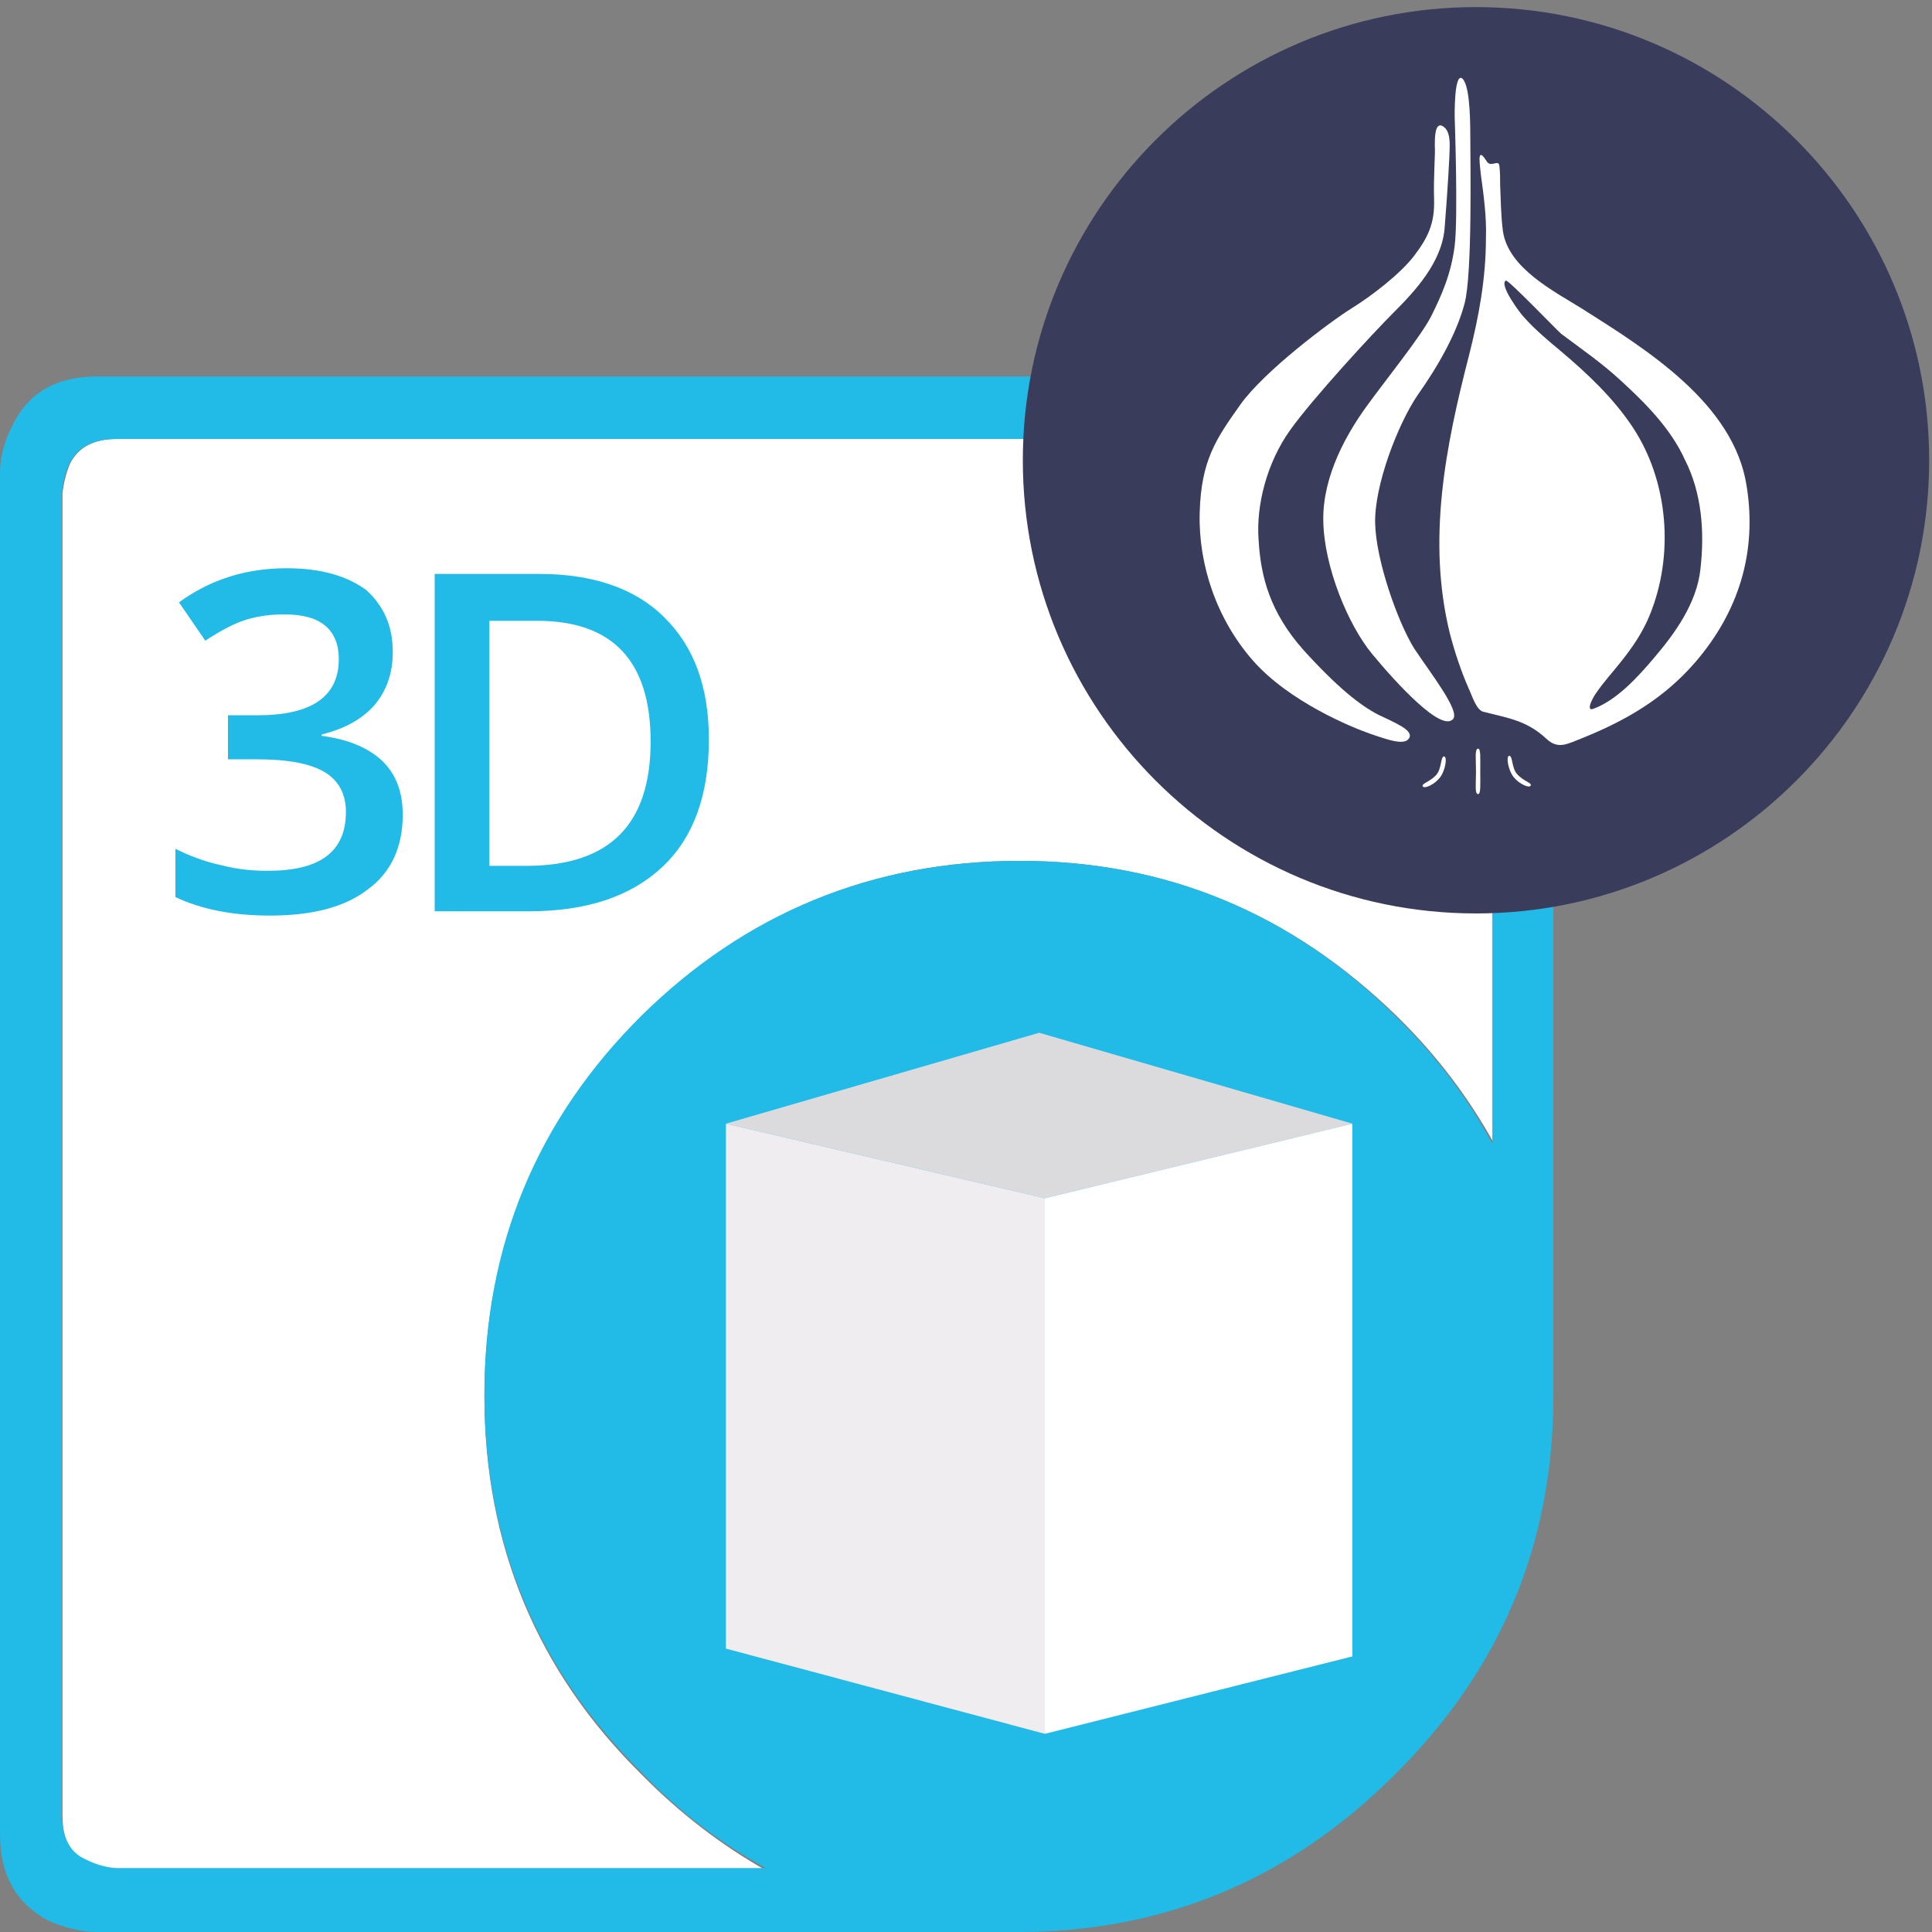 <?xml version="1.0" encoding="utf-8"?>
<!-- Generator: Adobe Illustrator 25.2.0, SVG Export Plug-In . SVG Version: 6.00 Build 0)  -->
<svg version="1.1" id="Layer_1" xmlns="http://www.w3.org/2000/svg" xmlns:xlink="http://www.w3.org/1999/xlink" x="0px" y="0px"
	 viewBox="0 0 272 272" style="enable-background:new 0 0 272 272;" xml:space="preserve">
<rect x="0" y="0" width="272" height="272" fill="#808080" stroke="none"/>
<style type="text/css">
	.st0{fill-rule:evenodd;clip-rule:evenodd;fill:#FFFFFF;}
	.st1{fill-rule:evenodd;clip-rule:evenodd;fill:#22BAE6;}
	.st2{fill:#22BAE6;}
	.st3{fill:#DBDBDD;}
	.st4{fill:#EFEDF0;}
	.st5{fill:#FFFFFF;}
	.st6{fill:#3A3C5B;}
</style>
<g id="_x33_D">
	<path id="XMLID_3_" class="st0" d="M143.6,121.2c-20.9,0-38.7,7.4-53.3,22.1c-14.7,14.6-22.1,32.4-22.1,53.3s7.4,38.7,22.1,53.2
		c5.4,5.5,11.3,10,17.5,13.5H16.4c-1.5-0.1-2.8-0.5-4.2-1.2c-2.3-1.1-3.4-3.2-3.4-6.4V69.4c0.2-1.6,0.6-3.1,1.1-4.2
		c1.2-2.3,3.4-3.4,6.6-3.4h186.1l1.2,0.2c1.1,0.2,2,0.5,2.9,0.8c2.4,1.1,3.6,3.2,3.6,6.6v91.5c-3.5-6.3-7.9-12.2-13.5-17.7
		C181.9,128.6,164.2,121.2,143.6,121.2z"/>
	<g>
		<path id="XMLID_1_" class="st1" d="M143.6,121.2c20.6,0,38.4,7.4,53.1,22.1c5.5,5.4,10,11.4,13.4,17.7V69.4c0-3.3-1.2-5.5-3.6-6.6
			c-0.8-0.3-1.8-0.6-2.9-0.8l-1.2-0.2h-186c-3.2,0-5.4,1.1-6.6,3.4c-0.6,1.2-0.9,2.6-1.1,4.2v186c0,3.2,1.1,5.4,3.4,6.4
			c1.4,0.7,2.8,1.1,4.2,1.2h91.5c-6.3-3.5-12.2-7.9-17.5-13.5c-14.7-14.5-22.1-32.3-22.1-53.2s7.4-38.7,22.1-53.3
			C104.9,128.6,122.7,121.2,143.6,121.2z M207.3,53.2c2,0.4,3.6,0.9,4.6,1.5c4.5,2.2,6.8,6.2,6.8,11.9v129.9
			c0,20.8-7.4,38.5-22.2,53.2C181.8,264.5,164,272,143.4,272H13.6c-2.2,0-4.5-0.6-6.8-1.6C2.3,268,0,264,0,258.3V66.6
			c0-2.3,0.6-4.5,1.8-6.8C4,55.3,7.9,53,13.7,53h191.5L207.3,53.2z"/>
		<g>
			<path class="st2" d="M55.3,91.8c0,3-0.9,5.5-2.6,7.5c-1.8,2-4.2,3.3-7.4,4.1v0.2c3.8,0.5,6.6,1.7,8.6,3.6
				c1.9,1.9,2.8,4.4,2.8,7.5c0,4.5-1.6,8.1-4.9,10.5c-3.2,2.5-7.8,3.7-13.8,3.7c-5.3,0-9.7-0.9-13.3-2.6v-6.8c2,1,4.1,1.8,6.4,2.3
				c2.3,0.6,4.5,0.8,6.5,0.8c3.6,0,6.4-0.6,8.3-2c1.9-1.4,2.8-3.5,2.8-6.3c0-2.5-1-4.4-3-5.6s-5.2-1.8-9.5-1.8h-4.1v-6.2h4.2
				c7.5,0,11.4-2.6,11.4-7.9c0-2-0.6-3.6-1.9-4.7c-1.3-1.1-3.2-1.6-5.8-1.6c-1.8,0-3.5,0.2-5.2,0.7s-3.6,1.5-5.9,3l-3.7-5.4
				c4.4-3.2,9.4-4.8,15.2-4.8c4.8,0,8.5,1.1,11.2,3.1C54,85.3,55.3,88.1,55.3,91.8z"/>
			<path class="st2" d="M99.8,104.1c0,7.9-2.2,13.9-6.6,18s-10.6,6.2-18.8,6.2H61.2V80.8h14.7c7.5,0,13.5,2,17.6,6.1
				C97.7,91,99.8,96.7,99.8,104.1z M91.6,104.4c0-11.4-5.4-17-16-17h-6.7v34.5h5.5C85.9,121.8,91.6,116,91.6,104.4z"/>
		</g>
	</g>
	<g id="Box_1_">
		<polygon class="st3" points="102.2,158.2 147.1,168.7 190.4,158.2 146.3,145.4 		"/>
		<polygon class="st4" points="147.1,244.1 102.2,232.1 102.2,158.2 147.1,168.7 		"/>
		<polygon class="st5" points="190.4,158.2 190.4,233.2 147.1,244.1 147.1,168.7 		"/>
	</g>
</g>
<g>
	<path class="st6" d="M271.6,64.8c0,35.2-28.6,63.8-63.8,63.8S144,100,144,64.8S172.6,1,207.8,1S271.6,29.6,271.6,64.8"/>
	<g>
		<path class="st5" d="M245.9,68.4c-1.8-11.6-14.1-19.2-23.1-24.9c-4-2.5-10.4-5.7-11.2-10.9c-0.3-2.2-0.3-4.4-0.4-6.6
			c0-0.9,0-1.7-0.1-2.6c-0.1-1.1-1.2,0.3-1.8-0.7c-1.5-2.4-0.9,0.7-0.8,2c0.4,2.9,0.8,5.9,0.7,8.8c0,5.7-1,11.1-2.4,16.6
			c-3.3,12.8-5.9,25.9-2.7,39c0.7,2.7,1.6,5.4,2.7,7.9c0.4,0.8,1,2.9,2,3.2c3.5,0.9,6.1,1.2,8.9,3.8c1.7,1.6,3,0.7,5.1-0.1
			c6.2-2.5,11.5-5.6,15.9-10.7C244.8,86.1,247.4,77.7,245.9,68.4 M239.4,80.1c-0.5,4.8-3.6,9.1-6.6,12.6c-2.2,2.6-5.2,5.9-8.5,7.1
			c-1.2,0.4,0.2-2,0.4-2.2c1-1.5,2.3-2.9,3.4-4.3c1.7-2.1,3.2-4.3,4.2-6.8c3.4-8.4,2.6-18.7-2.4-26.3c-2.7-4.1-6.4-7.6-10.2-10.8
			c-1.8-1.5-3.6-3-5.2-4.8c-0.4-0.4-3.5-4.5-2.5-5.1c0.3-0.2,7.1,6.9,7.8,7.5c2.8,2.1,5.7,4.1,8.3,6.5c3.5,3.2,7.1,6.8,9.1,11.2
			C239.6,69.4,240,74.9,239.4,80.1"/>
		<path class="st5" d="M205.8,11c1,0.7,1.2,4.6,1.2,8.3c0,3.6,0.3,19.2-0.8,23.4s-3.7,8.8-6.6,12.9c-2.8,4.1-6.1,12.7-6,18
			s3.2,14,5.5,17.7c2.4,3.6,6.4,8.7,5.5,9.9c-1.6,2-8-5-11.4-9.1s-6.8-12.3-6.9-18.8c-0.1-6.5,3.5-12.5,6.1-16.1s7.7-9.9,9.1-12.7
			c1.4-2.8,2.8-5.9,3.3-9.9s0-18.1,0-18.1S204.7,10.4,205.8,11"/>
		<path class="st5" d="M203,17.7c1,0.5,1.1,1.7,1.1,2.9c0,1.2-0.3,6.3-0.7,11.3c-0.3,5-4.3,9.2-7.2,12.1
			c-2.9,2.9-11.4,12.1-14.6,16.6c-3.2,4.5-4.8,10.5-4.4,15.5c0.3,5.1,1.6,10.1,6.3,15.4c4.8,5.3,8,7.8,10.5,9.1
			c2.5,1.2,5,2.2,4.4,3.3c-0.6,1.1-2.9,0.3-5.5-0.6s-11.4-4.5-16.5-10.3s-7.7-13.5-7.5-20.8c0.2-7.4,2.3-10.4,5.7-15.2
			s12.8-11.8,15.7-13.6c2.9-1.8,6.9-4.9,8.8-7.4c1.9-2.5,2.9-4.5,2.8-7.9c-0.1-3.4,0.2-6.5,0.1-7.6C202,19.5,202,17.3,203,17.7"/>
		<path class="st5" d="M203.3,106.5c0.5,0,0.2,2-0.6,3s-2.2,1.6-2.4,1.2s1-0.6,1.9-1.6C203,108.2,202.8,106.5,203.3,106.5"/>
		<path class="st5" d="M212.5,106.4c-0.5,0-0.2,2,0.6,3s2.2,1.6,2.4,1.2s-1-0.6-1.9-1.6C212.8,108.1,213,106.5,212.5,106.4"/>
		<path class="st5" d="M208.4,108.6c0,1.7,0.1,3.2-0.3,3.2c-0.5,0-0.3-1.4-0.3-3.2c0-1.7-0.2-3.2,0.3-3.2
			C208.5,105.4,208.4,106.9,208.4,108.6"/>
	</g>
</g>
</svg>